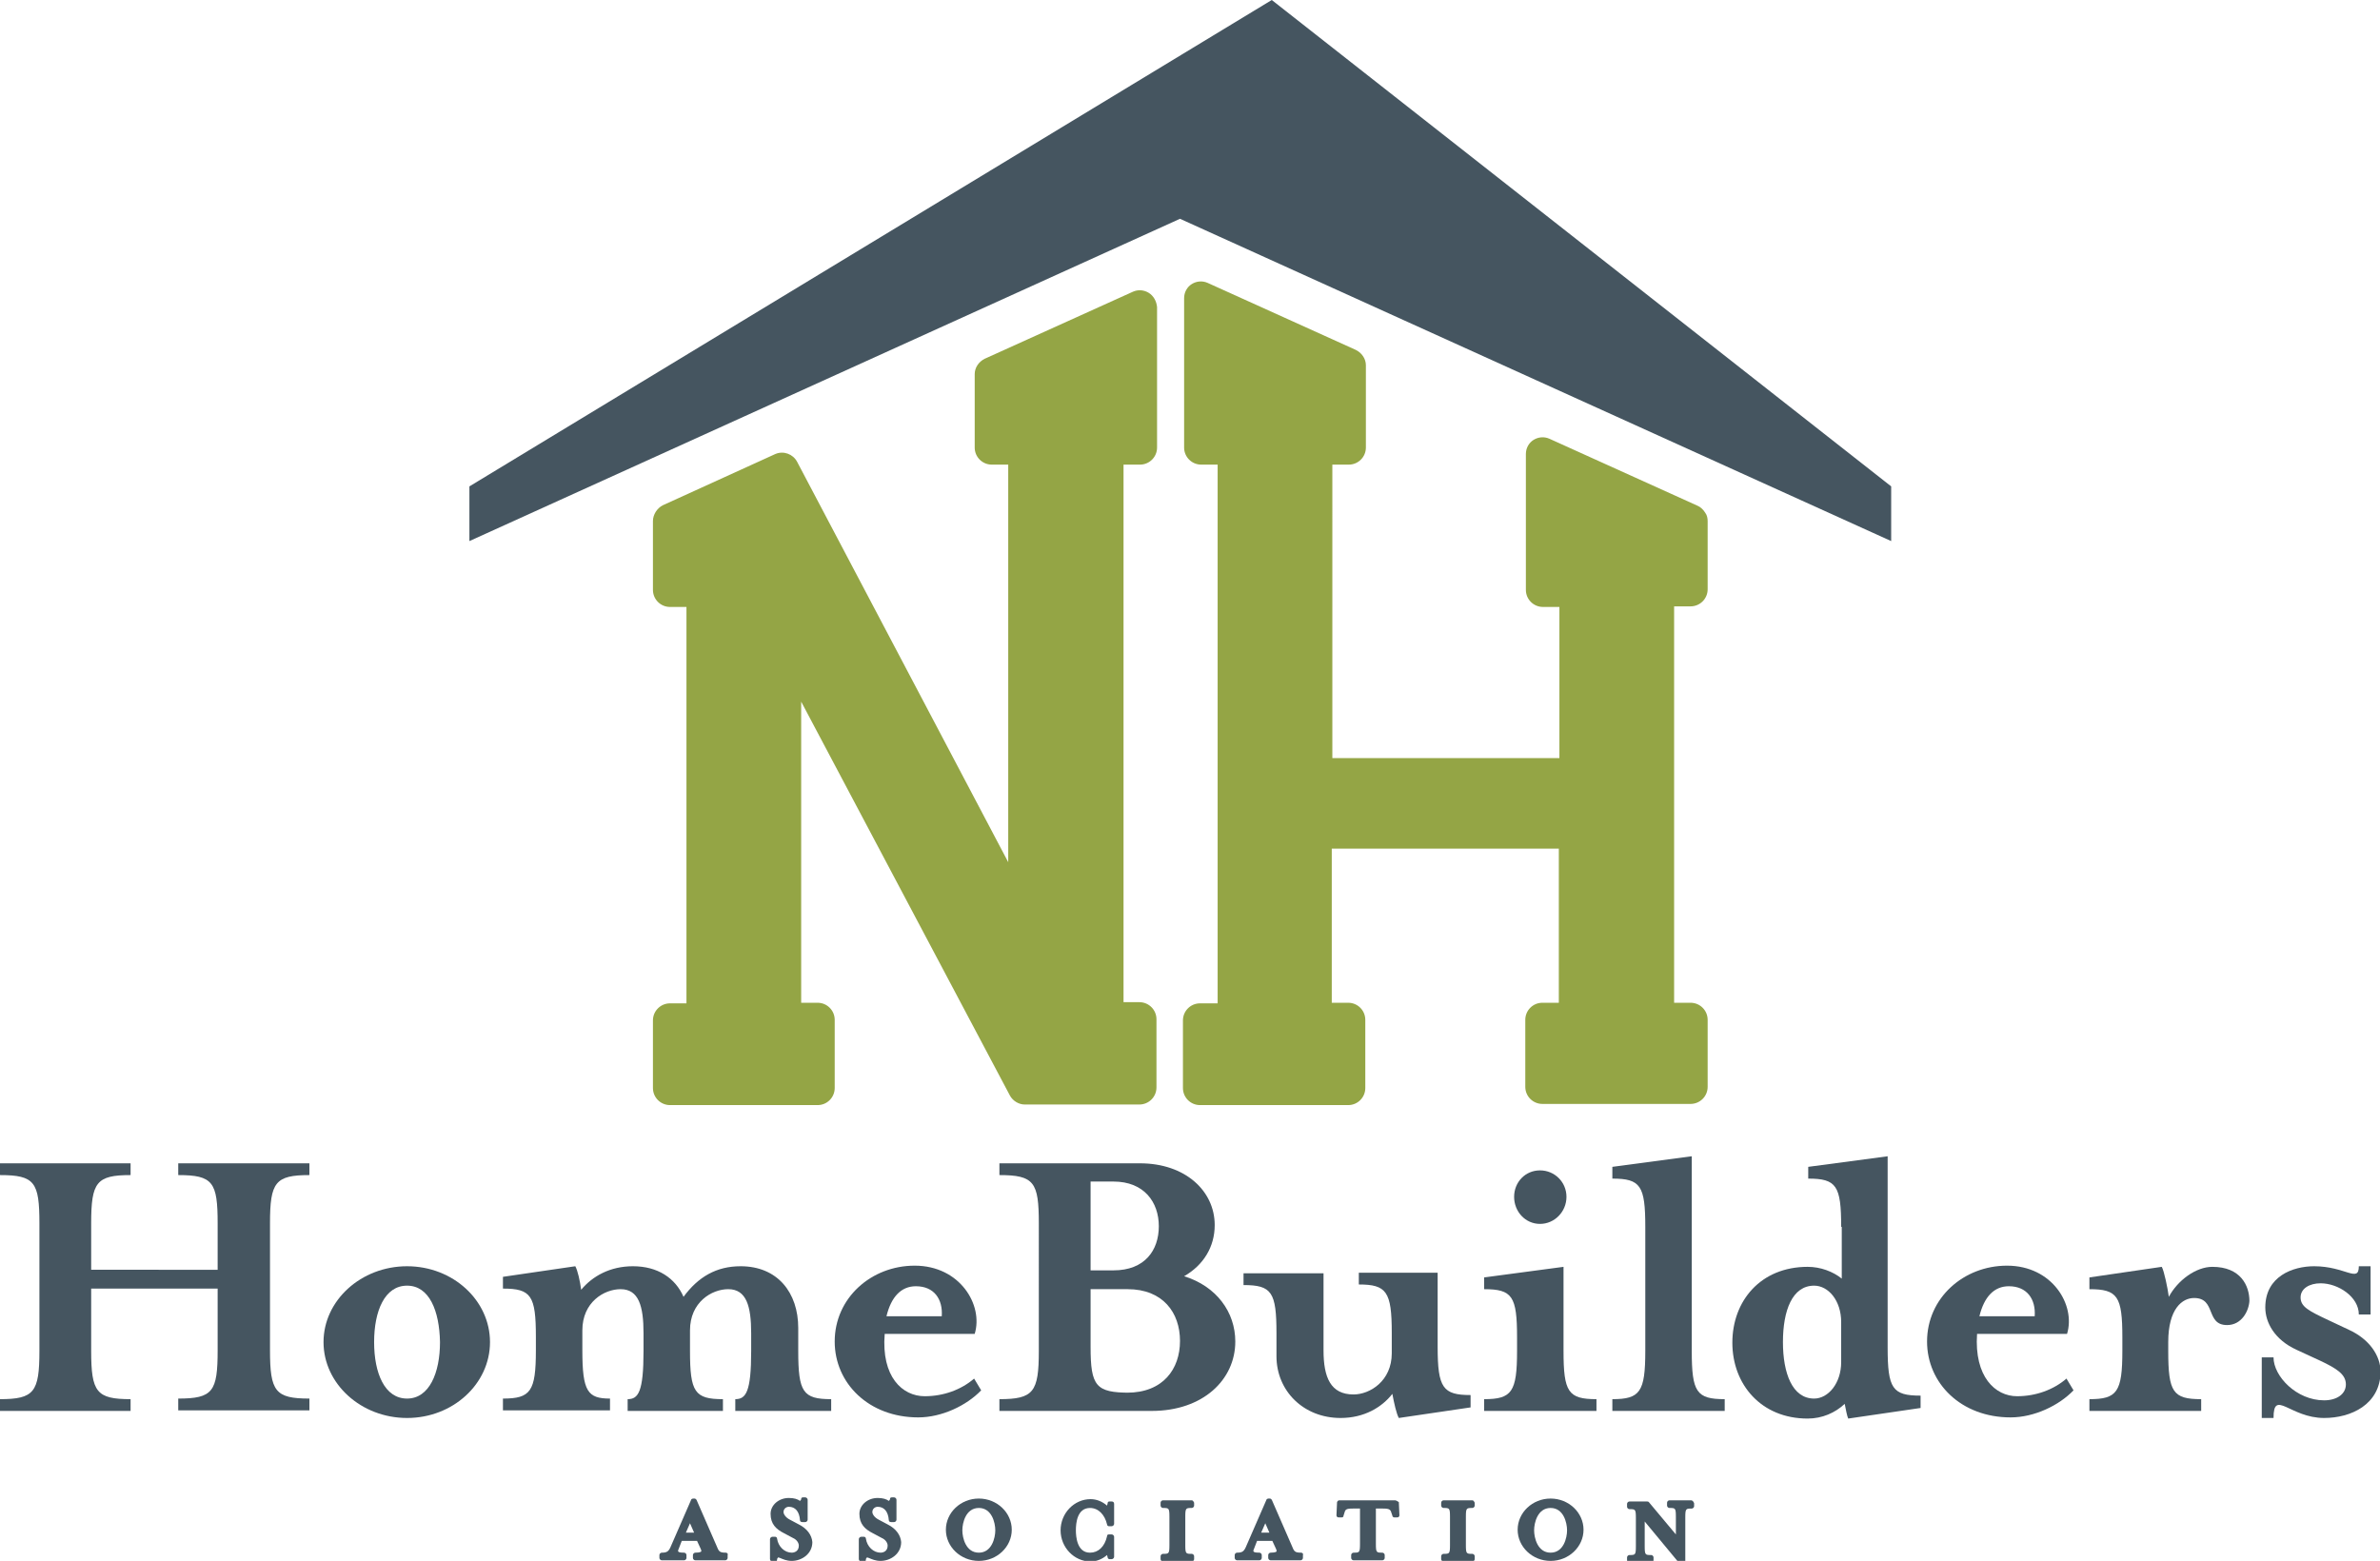 <?xml version="1.0" encoding="utf-8"?>
<!-- Generator: Adobe Illustrator 21.0.2, SVG Export Plug-In . SVG Version: 6.00 Build 0)  -->
<svg version="1.1" id="Layer_1" xmlns="http://www.w3.org/2000/svg" xmlns:xlink="http://www.w3.org/1999/xlink" x="0px" y="0px"
	 viewBox="0 0 404.6 265.4" style="enable-background:new 0 0 404.6 265.4;" xml:space="preserve">
<style type="text/css">
	.st0{fill:#94A545;}
	.st1{fill:#455560;}
</style>
<g>
	<g>
		<path class="st0" d="M195.3,49.8c-0.8-0.5-1.8-0.6-2.7-0.2L167.4,61c-1,0.5-1.7,1.5-1.7,2.6v12.5c0,1.6,1.3,2.9,2.9,2.9h2.8v67.6
			l-35.9-68.1c-0.7-1.3-2.3-1.9-3.7-1.3l-19.1,8.7c-1,0.5-1.7,1.6-1.7,2.7v11.7c0,1.6,1.3,2.9,2.9,2.9h2.8v67.4h-2.8
			c-1.6,0-2.9,1.3-2.9,2.9V185c0,1.6,1.3,2.9,2.9,2.9H139c1.6,0,2.9-1.3,2.9-2.9v-11.6c0-1.6-1.3-2.9-2.9-2.9h-2.8v-51.2l35.5,67
			c0.5,0.9,1.5,1.5,2.5,1.5h19.5c1.6,0,2.9-1.3,2.9-2.9v-11.6c0-1.6-1.3-2.9-2.9-2.9H191V79h2.8c1.6,0,2.9-1.3,2.9-2.9V52.2
			C196.6,51.2,196.1,50.3,195.3,49.8z"/>
		<path class="st0" d="M287.4,103.1c1.6,0,2.9-1.3,2.9-2.9V88.6c0-0.5-0.1-1-0.4-1.4c-0.3-0.5-0.8-1-1.3-1.2l-25.2-11.4
			c-0.9-0.4-1.9-0.3-2.7,0.2c-0.8,0.5-1.3,1.4-1.3,2.4v23.1c0,1.6,1.3,2.9,2.9,2.9h2.8v25.7h-38.6V79h2.8c1.6,0,2.9-1.3,2.9-2.9v-14
			c0-1.1-0.7-2.1-1.7-2.6l-25.2-11.4c-0.9-0.4-1.9-0.3-2.7,0.2c-0.8,0.5-1.3,1.4-1.3,2.4v25.4c0,1.6,1.3,2.9,2.9,2.9h2.8v91.6H204
			c-1.6,0-2.9,1.3-2.9,2.9V185c0,1.6,1.3,2.9,2.9,2.9h25.2c1.6,0,2.9-1.3,2.9-2.9v-11.6c0-1.6-1.3-2.9-2.9-2.9h-2.8v-26.2H265v26.2
			h-2.8c-1.6,0-2.9,1.3-2.9,2.9v11.4c0,1.6,1.3,2.9,2.9,2.9h25.2c1.6,0,2.9-1.3,2.9-2.9v-11.4c0-1.6-1.3-2.9-2.9-2.9h-2.8v-67.4
			H287.4z"/>
	</g>
	<g>
		<polygon class="st1" points="321.5,82.7 216.2,0 79.8,82.7 79.8,92 200.6,37.2 321.5,92 321.5,92 		"/>
		<g>
			<g>
				<path class="st1" d="M15.5,229.7c0,7,0.9,8.2,6.7,8.2v2H0v-2c5.8,0,6.7-1.2,6.7-8.2V208c0-7-0.8-8.2-6.7-8.2v-2h22.2v2
					c-5.8,0-6.7,1.2-6.7,8.2v7.9H37V208c0-7-0.8-8.2-6.7-8.2v-2h22.3v2c-5.8,0-6.7,1.2-6.7,8.2v21.6c0,7,0.9,8.2,6.7,8.2v2H30.3v-2
					c5.9,0,6.7-1.2,6.7-8.2v-10.5H15.5V229.7z"/>
				<path class="st1" d="M69.2,241.1c-7.8,0-14.2-5.8-14.2-12.9c0-7.1,6.4-12.9,14.2-12.9c7.8,0,14.1,5.8,14.1,12.9
					C83.3,235.3,77,241.1,69.2,241.1z M69.2,218.6c-3.8,0-5.6,4.3-5.6,9.6c0,5.3,1.8,9.6,5.6,9.6c3.8,0,5.6-4.4,5.6-9.6
					C74.7,222.9,73,218.6,69.2,218.6z"/>
				<path class="st1" d="M117.3,229.7c0,7,0.8,8.2,5.6,8.2v2h-16.2v-2c1.8,0,2.7-1.2,2.7-8.2v-3c0-4.6-0.8-7.5-3.9-7.5
					c-2.8,0-6.5,2.2-6.5,7v3.4c0,7,0.9,8.2,4.7,8.2v2H85.5v-2c4.7,0,5.6-1.2,5.6-8.2v-2.3c0-7-0.8-8.2-5.6-8.2v-2l12.3-1.8
					c0.4,0.7,0.8,2.5,1,4c1.9-2.3,4.9-4,8.8-4c4.2,0,7.2,2,8.6,5.2c2.5-3.4,5.6-5.2,9.7-5.2c6.3,0,9.8,4.5,9.8,10.5v3.9
					c0,7,0.8,8.2,5.6,8.2v2H125v-2c1.8,0,2.7-1.2,2.7-8.2v-3c0-4.6-0.8-7.5-3.9-7.5c-2.8,0-6.5,2.2-6.5,7V229.7z"/>
				<path class="st1" d="M157.2,237.4c3.2,0,6.2-1.1,8.4-3l1.2,2c-2.5,2.6-6.7,4.6-10.7,4.6c-8.4,0-14.2-5.8-14.2-12.9
					c0-7.4,6.2-12.9,13.6-12.9c7.7,0,11.7,6.7,10.2,11.6h-15.3C149.8,234.1,153.4,237.4,157.2,237.4z M160.1,223.8
					c0.2-2.9-1.3-5.1-4.4-5.1c-2.5,0-4.2,1.8-5,5.1H160.1z"/>
				<path class="st1" d="M210,228.1c0,6.5-5.5,11.8-14.2,11.8h-25.9v-2c5.8,0,6.7-1.2,6.7-8.2V208c0-7-0.8-8.2-6.7-8.2v-2h23.9
					c7.7,0,12.7,4.7,12.7,10.5c0,3.7-1.9,6.8-5.2,8.7C206.8,218.7,210,223.1,210,228.1z M185.4,216h3.9c5.3,0,7.7-3.4,7.7-7.5
					c0-4.1-2.5-7.6-7.7-7.6h-3.9V216z M200.6,228c0-4.8-2.9-8.8-8.9-8.8h-6.3v9.8c0,6.7,0.9,7.8,6.7,7.8h-0.5
					C197.7,236.8,200.6,232.8,200.6,228z"/>
				<path class="st1" d="M237.8,241.1c-0.4-0.7-0.8-2.5-1.1-4.1c-1.8,2.3-4.8,4.1-8.8,4.1c-6.3,0-10.9-4.6-10.9-10.5v-3.9
					c0-7-0.8-8.2-5.6-8.2v-2H225v13.1c0,4.6,1.2,7.5,5.1,7.5c2.8,0,6.5-2.3,6.5-7v-3.5c0-7-0.9-8.2-5.6-8.2v-2h13.4v12.6
					c0,7,0.9,8.2,5.6,8.2v2.1L237.8,241.1z"/>
				<path class="st1" d="M252.3,239.9v-2c4.7,0,5.6-1.2,5.6-8.2v-2.3c0-7-0.8-8.2-5.6-8.2v-2l13.5-1.8v14.3c0,7,0.8,8.2,5.6,8.2v2
					H252.3z M261.8,208.1c-2.5,0-4.4-2.1-4.4-4.6c0-2.5,1.9-4.5,4.4-4.5c2.5,0,4.5,2,4.5,4.5C266.3,206,264.3,208.1,261.8,208.1z"/>
				<path class="st1" d="M274.1,239.9v-2c4.7,0,5.6-1.2,5.6-8.2v-21.1c0-7-0.8-8.2-5.6-8.2v-2l13.5-1.8v33.1c0,7,0.8,8.2,5.6,8.2v2
					H274.1z"/>
				<path class="st1" d="M313,208.6c0-7-0.8-8.2-5.6-8.2v-2l13.5-1.8v32.5c0,7,0.8,8.2,5.6,8.2v2.1l-12.3,1.8
					c-0.2-0.4-0.4-1.5-0.6-2.5c-1.6,1.5-3.8,2.5-6.3,2.5c-7.9,0-12.8-5.8-12.8-12.9c0-7.1,4.8-12.9,12.8-12.9c2.2,0,4.3,0.8,5.8,2
					V208.6z M313,224.8c0-3.7-2.2-6.2-4.6-6.2c-3.7,0-5.3,4.2-5.3,9.6c0,5.3,1.6,9.6,5.3,9.6c2.4,0,4.6-2.6,4.6-6.2V224.8z"/>
				<path class="st1" d="M342.9,237.4c3.2,0,6.2-1.1,8.4-3l1.2,2c-2.5,2.6-6.7,4.6-10.7,4.6c-8.4,0-14.2-5.8-14.2-12.9
					c0-7.4,6.2-12.9,13.6-12.9c7.7,0,11.7,6.7,10.2,11.6h-15.3C335.6,234.1,339.2,237.4,342.9,237.4z M345.9,223.8
					c0.2-2.9-1.3-5.1-4.4-5.1c-2.5,0-4.2,1.8-5,5.1H345.9z"/>
				<path class="st1" d="M378.6,225.3c-3.7,0-1.8-4.6-5.6-4.6c-2,0-4.4,1.8-4.4,7.5v1.5c0,7,0.8,8.2,5.6,8.2v2h-19v-2
					c4.7,0,5.6-1.2,5.6-8.2v-2.3c0-7-0.8-8.2-5.6-8.2v-2l12.3-1.8c0.4,0.7,1,3.6,1.2,5.1c1.5-2.8,4.6-5.1,7.4-5.1
					c4.8,0,6.3,3.2,6.3,5.8C382.3,222.9,381.1,225.3,378.6,225.3z"/>
				<path class="st1" d="M395.1,241.1c-5.8,0-8.6-5-8.6,0h-2v-10.3h2c0,3.2,3.9,7.3,8.6,7.3c2.2,0,3.7-1.1,3.7-2.7
					c0-1.7-1.5-2.7-4.5-4.1l-3.9-1.8c-3.7-1.7-5.3-4.6-5.3-7.2c0-5.3,4.7-7,8.3-7c5.3,0,7.6,2.9,7.6,0h2v8.2h-2c0-3-3.5-5.3-6.5-5.3
					c-1.9,0-3.4,0.9-3.4,2.4c0,1.6,1.4,2.3,4.8,3.9l3.4,1.6c3.5,1.6,5.4,4.4,5.4,7.2C404.6,238.8,399.7,241.1,395.1,241.1z"/>
			</g>
		</g>
		<g>
			<path class="st1" d="M123.4,264c-1.1,0-1.2-0.2-1.6-1.2l-3.4-7.8c-0.1-0.1-0.2-0.2-0.3-0.2h-0.3c-0.1,0-0.3,0.1-0.3,0.2l-3.4,7.8
				c-0.4,1-0.7,1.2-1.6,1.2c-0.2,0-0.4,0.2-0.4,0.4v0.5c0,0.2,0.2,0.4,0.4,0.4h3.8c0.2,0,0.4-0.2,0.4-0.4v-0.5
				c0-0.2-0.2-0.4-0.4-0.4c-0.8,0-0.9-0.1-1-0.2c0,0-0.1-0.1,0.1-0.5l0.5-1.3h2.6l0.6,1.3c0.2,0.4,0.1,0.5,0.1,0.5
				c0,0-0.1,0.2-1,0.2c-0.2,0-0.4,0.2-0.4,0.4v0.5c0,0.2,0.2,0.4,0.4,0.4h5.1c0.2,0,0.4-0.2,0.4-0.4v-0.5
				C123.8,264.2,123.6,264,123.4,264z M116.6,260.6l0.7-1.6l0.7,1.6H116.6z"/>
			<path class="st1" d="M135.8,259.2l-1.5-0.8c-0.8-0.4-1.1-1-1.1-1.3c0-0.6,0.5-0.9,0.9-0.9c1.1,0,1.8,0.8,1.9,2.3
				c0,0.2,0.2,0.3,0.4,0.3h0.5c0.2,0,0.4-0.2,0.4-0.4v-3.4c0-0.2-0.2-0.4-0.4-0.4h-0.4c-0.2,0-0.3,0.1-0.3,0.3
				c0,0.1-0.1,0.2-0.2,0.3c-0.4-0.3-1-0.5-1.9-0.5c-1.7,0-3.1,1.2-3.1,2.7c0,1.7,0.9,2.6,2.3,3.3l1.5,0.8c0.7,0.3,1,0.9,1,1.3
				c0,1-0.8,1.2-1.2,1.2c-1.2,0-2.3-1-2.5-2.4c0-0.2-0.2-0.3-0.3-0.3h-0.5c-0.2,0-0.4,0.2-0.4,0.4v3.4c0,0.2,0.2,0.4,0.4,0.4h0.5
				c0.2,0,0.3-0.1,0.3-0.3c0-0.2,0.1-0.3,0.2-0.4c0.1,0,0.2,0.1,0.3,0.1c0.5,0.2,1.1,0.5,2,0.5c1.7,0,3.5-1.2,3.5-3.2
				C138,261,137.2,259.9,135.8,259.2z"/>
			<path class="st1" d="M150.9,259.2l-1.5-0.8c-0.8-0.4-1.1-1-1.1-1.3c0-0.6,0.5-0.9,0.9-0.9c1.1,0,1.8,0.8,1.9,2.3
				c0,0.2,0.2,0.3,0.4,0.3h0.5c0.2,0,0.4-0.2,0.4-0.4v-3.4c0-0.2-0.2-0.4-0.4-0.4h-0.4c-0.2,0-0.3,0.1-0.3,0.3
				c0,0.1-0.1,0.2-0.2,0.3c-0.4-0.3-1-0.5-1.9-0.5c-1.7,0-3.1,1.2-3.1,2.7c0,1.7,0.9,2.6,2.3,3.3l1.5,0.8c0.7,0.3,1,0.9,1,1.3
				c0,1-0.8,1.2-1.2,1.2c-1.2,0-2.3-1-2.5-2.4c0-0.2-0.2-0.3-0.3-0.3h-0.5c-0.2,0-0.4,0.2-0.4,0.4v3.4c0,0.2,0.2,0.4,0.4,0.4h0.5
				c0.2,0,0.3-0.1,0.3-0.3c0-0.2,0.1-0.3,0.2-0.4c0.1,0,0.2,0.1,0.3,0.1c0.5,0.2,1.1,0.5,2,0.5c1.7,0,3.5-1.2,3.5-3.2
				C153.1,261,152.3,259.9,150.9,259.2z"/>
			<path class="st1" d="M166.4,254.8c-3.1,0-5.6,2.4-5.6,5.3c0,2.9,2.5,5.3,5.6,5.3c3.1,0,5.6-2.4,5.6-5.3
				C172,257.2,169.5,254.8,166.4,254.8z M166.4,264c-2.2,0-2.8-2.5-2.8-3.8c0-1.3,0.6-3.8,2.8-3.8c2.2,0,2.8,2.5,2.8,3.8
				C169.2,261.5,168.6,264,166.4,264z"/>
			<path class="st1" d="M189,255.3h-0.4c-0.2,0-0.3,0.1-0.3,0.3c0,0.1-0.1,0.3-0.1,0.4c-0.8-0.7-1.8-1.1-2.8-1.1
				c-2.8,0-5.1,2.4-5.1,5.3c0,2.9,2.3,5.3,5.1,5.3c1,0,2-0.4,2.8-1.1c0,0.1,0.1,0.3,0.1,0.4c0,0.2,0.2,0.3,0.3,0.3h0.4
				c0.2,0,0.4-0.2,0.4-0.4v-3.4c0-0.2-0.2-0.4-0.4-0.4h-0.5c-0.2,0-0.3,0.1-0.3,0.3c-0.4,1.8-1.5,2.8-2.9,2.8
				c-2.2,0-2.4-2.7-2.4-3.8c0-1.2,0.2-3.8,2.4-3.8c1.4,0,2.5,1.1,2.9,2.8c0,0.2,0.2,0.3,0.3,0.3h0.5c0.2,0,0.4-0.2,0.4-0.4v-3.4
				C189.4,255.4,189.2,255.3,189,255.3z"/>
			<path class="st1" d="M202.6,255.1h-4.9c-0.2,0-0.4,0.2-0.4,0.4v0.5c0,0.2,0.2,0.4,0.4,0.4c1,0,1.1,0,1.1,1.5v4.8
				c0,1.5-0.1,1.5-1.1,1.5c-0.2,0-0.4,0.2-0.4,0.4v0.5c0,0.2,0.2,0.4,0.4,0.4h4.9c0.2,0,0.4-0.2,0.4-0.4v-0.5c0-0.2-0.2-0.4-0.4-0.4
				c-1,0-1.1,0-1.1-1.5v-4.8c0-1.5,0.1-1.5,1.1-1.5c0.2,0,0.4-0.2,0.4-0.4v-0.5C202.9,255.3,202.8,255.1,202.6,255.1z"/>
			<path class="st1" d="M221.2,264c-1.1,0-1.2-0.2-1.6-1.2l-3.4-7.8c-0.1-0.1-0.2-0.2-0.3-0.2h-0.3c-0.1,0-0.3,0.1-0.3,0.2l-3.4,7.8
				c-0.4,1-0.7,1.2-1.6,1.2c-0.2,0-0.4,0.2-0.4,0.4v0.5c0,0.2,0.2,0.4,0.4,0.4h3.8c0.2,0,0.4-0.2,0.4-0.4v-0.5
				c0-0.2-0.2-0.4-0.4-0.4c-0.8,0-0.9-0.1-1-0.2c0,0-0.1-0.1,0.1-0.5l0.5-1.3h2.6l0.6,1.3c0.2,0.4,0.1,0.5,0.1,0.5
				c0,0-0.1,0.2-1,0.2c-0.2,0-0.4,0.2-0.4,0.4v0.5c0,0.2,0.2,0.4,0.4,0.4h5.1c0.2,0,0.4-0.2,0.4-0.4v-0.5
				C221.6,264.2,221.4,264,221.2,264z M214.4,260.6l0.7-1.6l0.7,1.6H214.4z"/>
			<path class="st1" d="M237.2,255.1h-9.5c-0.2,0-0.3,0.1-0.4,0.3l-0.1,2.2c0,0.1,0,0.2,0.1,0.3c0.1,0.1,0.2,0.1,0.3,0.1h0.5
				c0.2,0,0.3-0.1,0.3-0.3l0.1-0.3c0.2-0.7,0.2-0.9,1.5-0.9h1.2v6c0,1.5-0.1,1.5-1.1,1.5c-0.2,0-0.4,0.2-0.4,0.4v0.5
				c0,0.2,0.2,0.4,0.4,0.4h4.9c0.2,0,0.4-0.2,0.4-0.4v-0.5c0-0.2-0.2-0.4-0.4-0.4c-1,0-1.1,0-1.1-1.5v-6h1.2c1.2,0,1.3,0.2,1.5,0.9
				l0.1,0.3c0,0.2,0.2,0.3,0.3,0.3h0.5c0.1,0,0.2,0,0.3-0.1c0.1-0.1,0.1-0.2,0.1-0.3l-0.1-2.2C237.5,255.2,237.3,255.1,237.2,255.1z
				"/>
			<path class="st1" d="M250.3,255.1h-4.9c-0.2,0-0.4,0.2-0.4,0.4v0.5c0,0.2,0.2,0.4,0.4,0.4c1,0,1.1,0,1.1,1.5v4.8
				c0,1.5-0.1,1.5-1.1,1.5c-0.2,0-0.4,0.2-0.4,0.4v0.5c0,0.2,0.2,0.4,0.4,0.4h4.9c0.2,0,0.4-0.2,0.4-0.4v-0.5c0-0.2-0.2-0.4-0.4-0.4
				c-1,0-1.1,0-1.1-1.5v-4.8c0-1.5,0.1-1.5,1.1-1.5c0.2,0,0.4-0.2,0.4-0.4v-0.5C250.6,255.3,250.5,255.1,250.3,255.1z"/>
			<path class="st1" d="M263.6,254.8c-3.1,0-5.6,2.4-5.6,5.3c0,2.9,2.5,5.3,5.6,5.3c3.1,0,5.6-2.4,5.6-5.3
				C269.2,257.2,266.7,254.8,263.6,254.8z M263.6,264c-2.2,0-2.8-2.5-2.8-3.8c0-1.3,0.6-3.8,2.8-3.8c2.2,0,2.8,2.5,2.8,3.8
				C266.4,261.5,265.8,264,263.6,264z"/>
			<path class="st1" d="M287.5,255.1h-3.7c-0.2,0-0.4,0.2-0.4,0.4v0.5c0,0.2,0.2,0.4,0.4,0.4c1,0,1.1,0,1.1,1.5v3l-4.6-5.5
				c-0.1-0.1-0.2-0.1-0.3-0.1H277c-0.2,0-0.4,0.2-0.4,0.4v0.5c0,0.2,0.2,0.4,0.4,0.4c1,0,1.1,0,1.1,1.5v4.8c0,1.5-0.1,1.5-1.1,1.5
				c-0.2,0-0.4,0.2-0.4,0.4v0.5c0,0.2,0.2,0.4,0.4,0.4h3.7c0.2,0,0.4-0.2,0.4-0.4v-0.5c0-0.2-0.2-0.4-0.4-0.4c-1,0-1.1,0-1.1-1.5
				v-4.2l5.8,7c0.1,0.1,0.2,0.1,0.3,0.1h0.4c0.2,0,0.4-0.2,0.4-0.4v-7.4c0-1.5,0.1-1.5,1.1-1.5c0.2,0,0.4-0.2,0.4-0.4v-0.5
				C287.9,255.3,287.7,255.1,287.5,255.1z"/>
		</g>
	</g>
</g>
</svg>
